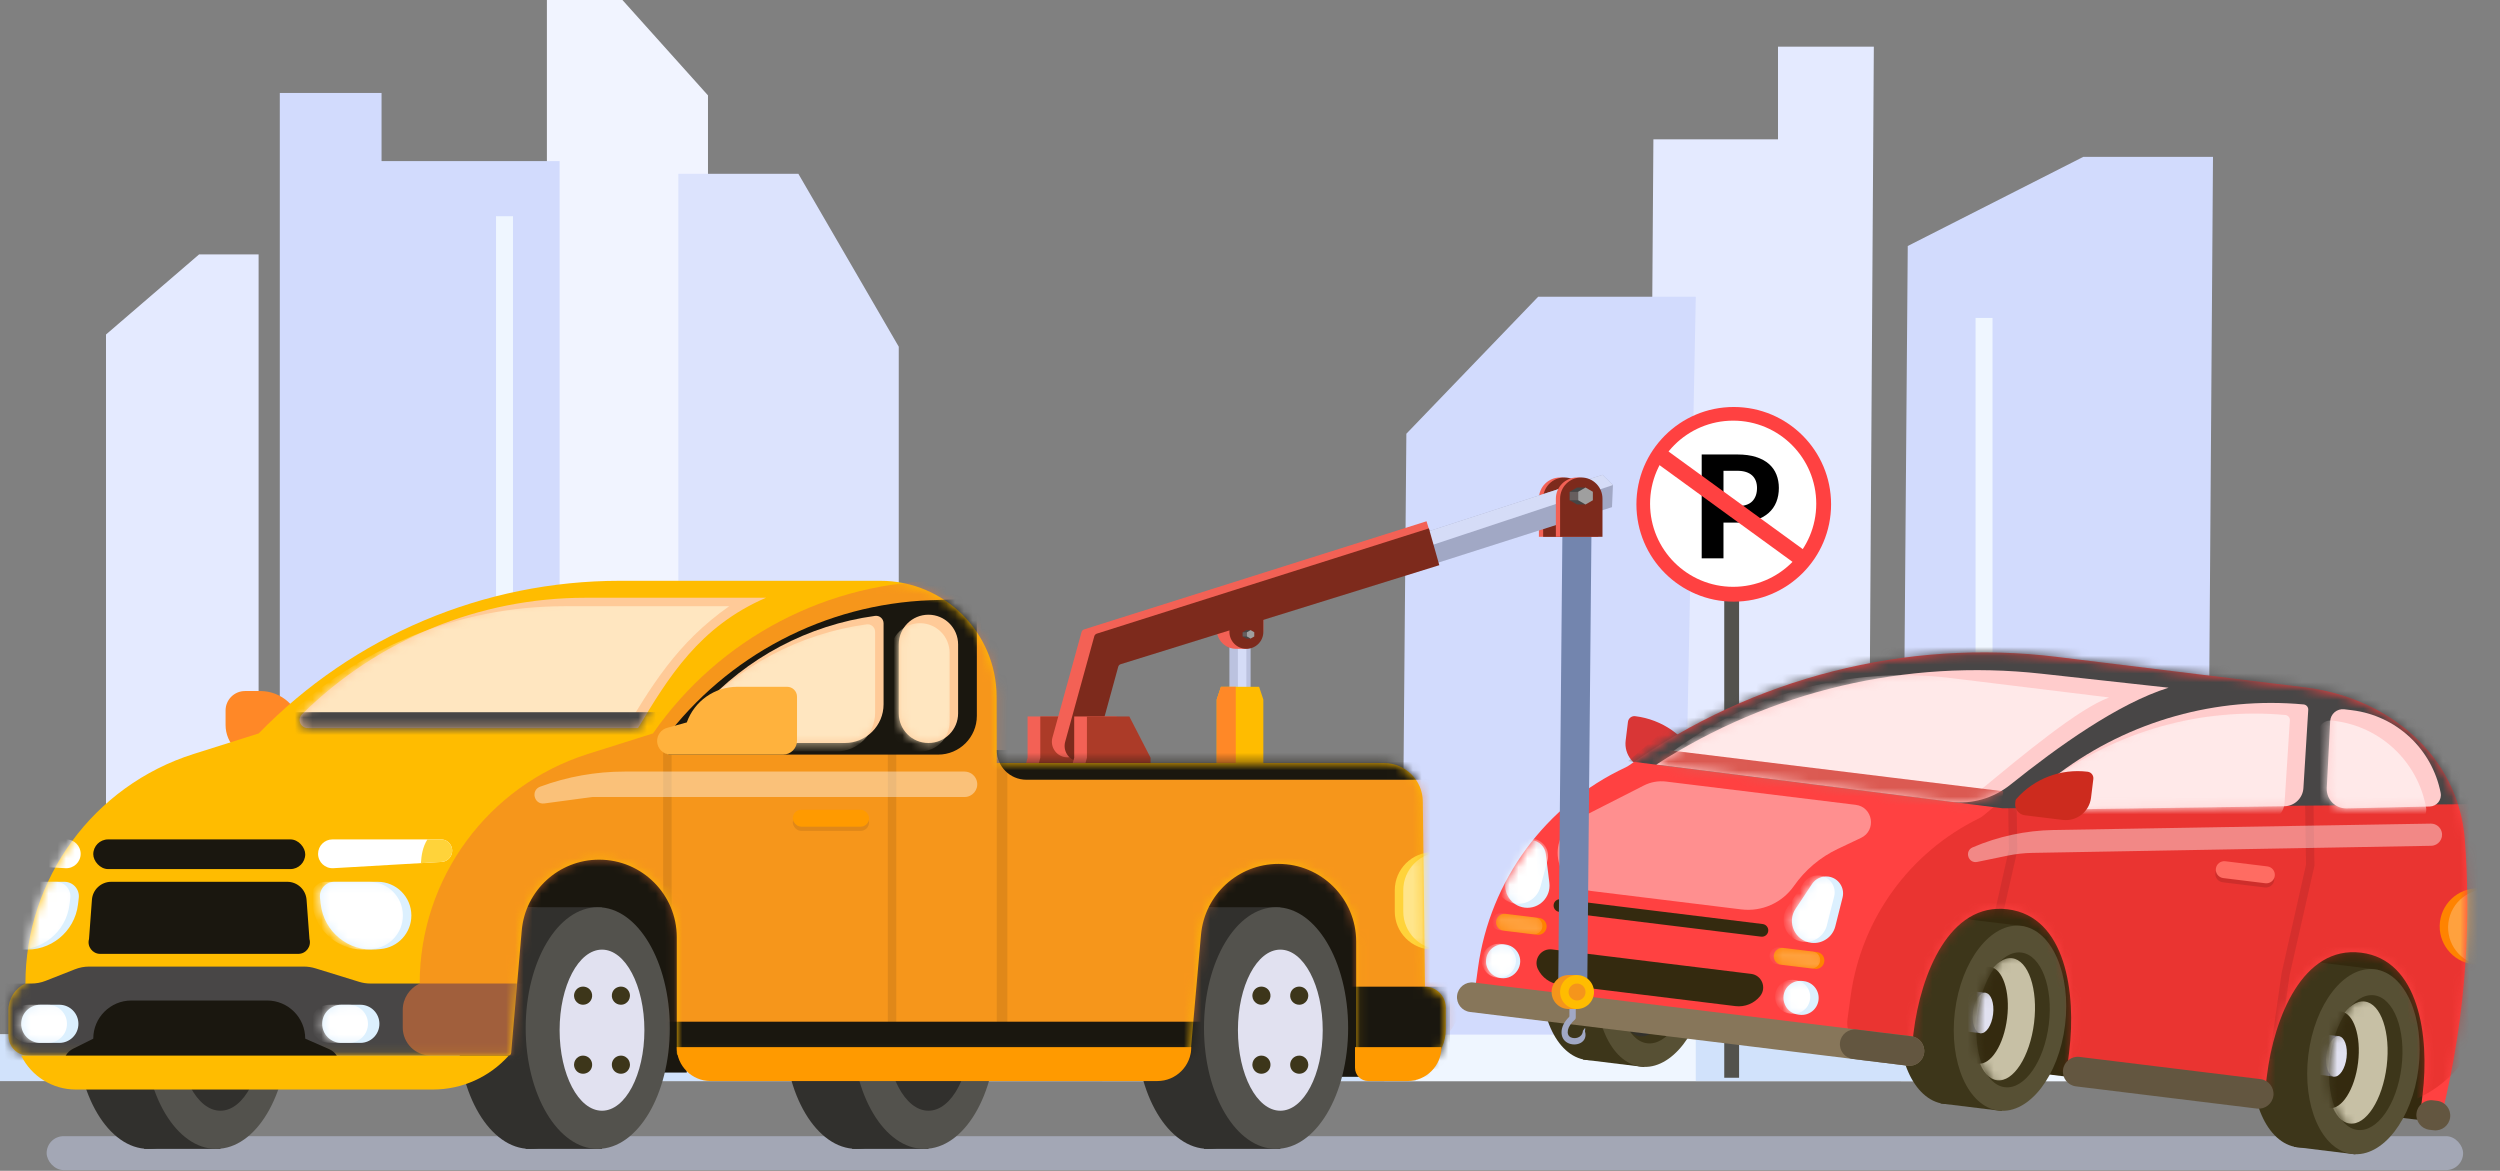 <svg width="284" height="133" viewBox="0 0 284 133" fill="none" xmlns="http://www.w3.org/2000/svg">
<rect x="0" y="0" width="284" height="133" fill="#808080" stroke="none"/>
<rect x="5.298" y="129.069" width="274.512" height="3.853" rx="1.926" fill="#D2DBFD" fill-opacity="0.423"/>
<path d="M62.127 0H70.708L80.427 10.835V121.363H62.127V0Z" fill="#F1F4FF"/>
<path d="M187.825 15.828H201.981V5.298H212.868L212.137 120.4H187.094L187.825 15.828Z" fill="#E4EAFF"/>
<path d="M22.621 28.896H29.378V117.511H12.041V38L22.621 28.896Z" fill="#E4EAFF"/>
<path d="M174.734 33.712H192.641L190.947 120.672H159.161L159.763 49.272L174.734 33.712Z" fill="#D2DBFD"/>
<path d="M77.056 19.745H90.695L102.099 39.386V121.363H77.056V19.745Z" fill="#DCE3FD"/>
<path d="M63.572 121.845H31.786V10.56L43.344 10.56V18.301H63.572V121.845Z" fill="#D2DBFD"/>
<path d="M56.348 24.562H58.275V120.882H56.348V24.562Z" fill="#EFF6FF"/>
<path d="M236.659 17.82H251.396L250.665 120.882H215.99L216.721 27.945L236.659 17.82Z" fill="#D2DBFD"/>
<path d="M224.425 36.12H226.352V112.213H224.425V36.12Z" fill="#EFF6FF"/>
<path d="M0 117.51L271.622 117.545V122.843L0 122.808V117.51Z" fill="#EFF6FF"/>
<path d="M0 117.51L26.006 117.51V122.808H0V117.51Z" fill="#D1E2FB"/>
<path d="M57.792 117.51H93.43V122.808H57.792V117.51Z" fill="#D1E2FB"/>
<path d="M125.216 117.51H160.855V122.808H125.216V117.51Z" fill="#D1E2FB"/>
<path d="M192.639 117.51H228.278V122.808H192.639V117.51Z" fill="#D1E2FB"/>
<path d="M260.064 117.51L271.623 117.51V122.808H260.064V117.51Z" fill="#D1E2FB"/>
<path fill-rule="evenodd" clip-rule="evenodd" d="M195.875 67.001H197.56V122.433H195.875V67.001Z" fill="#53524D"/>
<circle cx="196.954" cy="57.291" r="11.057" fill="#FF4141"/>
<circle cx="196.887" cy="57.224" r="9.439" fill="white"/>
<path fill-rule="evenodd" clip-rule="evenodd" d="M195.787 59.369V63.427H193.313V51.628H197.354C198.173 51.628 198.881 51.723 199.477 51.913C200.074 52.102 200.564 52.367 200.949 52.705C201.334 53.044 201.618 53.447 201.802 53.913C201.987 54.379 202.079 54.886 202.079 55.434C202.079 56.014 201.982 56.545 201.79 57.027C201.598 57.51 201.306 57.925 200.916 58.272C200.526 58.618 200.034 58.888 199.44 59.081C198.846 59.273 198.151 59.369 197.354 59.369H195.787ZM195.788 57.499H197.354C198.129 57.499 198.697 57.315 199.057 56.946C199.417 56.577 199.597 56.073 199.597 55.434C199.597 55.141 199.552 54.874 199.461 54.633C199.37 54.391 199.233 54.185 199.049 54.014C198.865 53.844 198.632 53.712 198.352 53.62C198.072 53.528 197.739 53.482 197.354 53.482H195.788V57.499Z" fill="black"/>
<path fill-rule="evenodd" clip-rule="evenodd" d="M187.647 52.205L188.738 50.705L205.524 62.912L204.433 64.412L187.647 52.205Z" fill="#FF4141"/>
<path fill-rule="evenodd" clip-rule="evenodd" d="M192.879 86.319C191.476 83.59 188.809 81.732 185.763 81.358C185.357 81.308 184.986 81.597 184.936 82.004L184.674 84.136C184.48 85.72 185.606 87.161 187.19 87.356L191.497 87.885C192.18 87.969 192.801 87.483 192.884 86.801L192.917 86.534C192.926 86.46 192.913 86.385 192.879 86.319Z" fill="#D93636"/>
<path fill-rule="evenodd" clip-rule="evenodd" d="M257.114 106.131L278.625 108.772L276.336 127.415L254.825 124.774L257.114 106.131Z" fill="#342A0F"/>
<path fill-rule="evenodd" clip-rule="evenodd" d="M217.44 101.26L238.95 103.901L236.661 122.543L215.151 119.902L217.44 101.26Z" fill="#342A0F"/>
<ellipse cx="181.485" cy="109.919" rx="6.304" ry="10.569" transform="rotate(7 181.485 109.919)" fill="#3D361A"/>
<path fill-rule="evenodd" clip-rule="evenodd" d="M182.405 99.384L189.36 100.238L186.784 121.218L179.829 120.364L182.405 99.384Z" fill="#3D361A"/>
<ellipse cx="187.703" cy="110.683" rx="6.304" ry="10.569" transform="rotate(7 187.703 110.683)" fill="#575034"/>
<ellipse cx="188.056" cy="110.869" rx="4.094" ry="7.706" transform="rotate(7 188.056 110.869)" fill="#3D361A"/>
<mask id="mask0_7_301" style="mask-type:alpha" maskUnits="userSpaceOnUse" x="183" y="103" width="10" height="16">
<ellipse cx="188.056" cy="110.869" rx="4.094" ry="7.706" transform="rotate(7 188.056 110.869)" fill="white"/>
</mask>
<g mask="url(#mask0_7_301)">
<ellipse cx="187.094" cy="110.799" rx="3.371" ry="6.983" transform="rotate(7 187.094 110.799)" fill="#31302D"/>
<ellipse cx="184.464" cy="110.476" rx="2.649" ry="5.538" transform="rotate(7 184.464 110.476)" fill="#342A0F"/>
<ellipse cx="186.166" cy="110.443" rx="1.445" ry="2.89" transform="rotate(7 186.166 110.443)" fill="#575034"/>
</g>
<ellipse cx="222.115" cy="114.908" rx="6.304" ry="10.569" transform="rotate(7 222.115 114.908)" fill="#3D361A"/>
<path fill-rule="evenodd" clip-rule="evenodd" d="M223.035 104.373L229.99 105.227L227.414 126.207L220.459 125.353L223.035 104.373Z" fill="#3D361A"/>
<ellipse cx="228.335" cy="115.671" rx="6.304" ry="10.569" transform="rotate(7 228.335 115.671)" fill="#575034"/>
<ellipse cx="228.685" cy="115.858" rx="4.094" ry="7.706" transform="rotate(7 228.685 115.858)" fill="#3D361A"/>
<mask id="mask1_7_301" style="mask-type:alpha" maskUnits="userSpaceOnUse" x="224" y="108" width="9" height="16">
<ellipse cx="228.685" cy="115.858" rx="4.094" ry="7.706" transform="rotate(7 228.685 115.858)" fill="white"/>
</mask>
<g mask="url(#mask1_7_301)">
<ellipse cx="227.724" cy="115.787" rx="3.371" ry="6.983" transform="rotate(7 227.724 115.787)" fill="#C7C0A5"/>
<ellipse cx="225.379" cy="115.335" rx="2.649" ry="5.538" transform="rotate(7 225.379 115.335)" fill="#342A0F"/>
<rect x="222.939" y="112.464" width="2.697" height="4.623" transform="rotate(7 222.939 112.464)" fill="#A1A2C4"/>
<ellipse cx="225.268" cy="115.08" rx="1.156" ry="2.312" transform="rotate(7 225.268 115.08)" fill="#E1E1F0"/>
</g>
<ellipse cx="262.268" cy="119.838" rx="6.304" ry="10.569" transform="rotate(7 262.268 119.838)" fill="#3D361A"/>
<path fill-rule="evenodd" clip-rule="evenodd" d="M263.187 109.303L270.143 110.157L267.567 131.137L260.611 130.283L263.187 109.303Z" fill="#3D361A"/>
<ellipse cx="268.486" cy="120.602" rx="6.304" ry="10.569" transform="rotate(7 268.486 120.602)" fill="#575034"/>
<ellipse cx="268.751" cy="120.712" rx="4.094" ry="7.706" transform="rotate(7 268.751 120.712)" fill="#3D361A"/>
<mask id="mask2_7_301" style="mask-type:alpha" maskUnits="userSpaceOnUse" x="264" y="113" width="9" height="16">
<ellipse cx="268.751" cy="120.712" rx="4.094" ry="7.706" transform="rotate(7 268.751 120.712)" fill="white"/>
</mask>
<g mask="url(#mask2_7_301)">
<ellipse cx="267.781" cy="120.705" rx="3.371" ry="6.983" transform="rotate(7 267.781 120.705)" fill="#C7C0A5"/>
<ellipse cx="265.247" cy="120.394" rx="2.649" ry="5.538" transform="rotate(7 265.247 120.394)" fill="#342A0F"/>
<rect x="263.092" y="117.394" width="2.697" height="4.623" transform="rotate(7 263.092 117.394)" fill="#A1A2C4"/>
<ellipse cx="265.421" cy="120.009" rx="1.156" ry="2.312" transform="rotate(7 265.421 120.009)" fill="#E1E1F0"/>
</g>
<path fill-rule="evenodd" clip-rule="evenodd" d="M277.292 127.047L275.262 126.798C275.067 126.774 274.928 126.596 274.952 126.401L275.201 124.378C276.013 117.762 274.828 109.034 268.211 108.222C261.595 107.41 258.334 115.591 257.521 122.208L257.273 124.23C257.249 124.426 257.071 124.564 256.876 124.541L235.086 121.865C234.912 121.844 234.788 121.685 234.809 121.511L235.062 119.45C235.875 112.834 234.689 104.106 228.073 103.294C221.457 102.481 218.195 110.663 217.383 117.279L217.13 119.34C217.109 119.514 216.95 119.638 216.776 119.617L167.407 113.555L167.902 109.94C169.263 99.999 175.575 91.427 184.664 87.177C184.811 87.108 184.954 87.025 185.086 86.931C199.129 76.991 216.546 72.522 233.623 74.619L261.854 78.086C271.313 79.247 279.263 85.849 280 95.351C280.64 103.61 280.405 114.643 277.292 127.047Z" fill="#FF4141"/>
<mask id="mask3_7_301" style="mask-type:alpha" maskUnits="userSpaceOnUse" x="167" y="74" width="114" height="54">
<path fill-rule="evenodd" clip-rule="evenodd" d="M277.292 127.047L275.262 126.798C275.067 126.774 274.928 126.596 274.952 126.401L275.201 124.378C276.013 117.762 274.828 109.034 268.211 108.222C261.595 107.41 258.334 115.591 257.521 122.208L257.273 124.23C257.249 124.426 257.071 124.564 256.876 124.541L235.086 121.865C234.912 121.844 234.788 121.685 234.809 121.511L235.062 119.45C235.875 112.834 234.689 104.106 228.073 103.294C221.457 102.481 218.195 110.663 217.383 117.279L217.13 119.34C217.109 119.514 216.95 119.638 216.776 119.617L167.407 113.555L167.902 109.94C169.263 99.999 175.575 91.427 184.664 87.177C184.811 87.108 184.954 87.025 185.086 86.931C199.13 76.99 216.547 72.523 233.625 74.62L261.921 78.094C271.339 79.25 279.254 85.825 279.994 95.284C280.642 103.551 280.413 114.61 277.292 127.047Z" fill="white"/>
</mask>
<g mask="url(#mask3_7_301)">
<path opacity="0.478" fill-rule="evenodd" clip-rule="evenodd" d="M282.273 114.36C281.385 121.596 274.799 126.741 267.563 125.853L212.398 119.079C210.788 118.882 209.652 117.406 209.872 115.8L210.235 113.15C211.431 104.406 216.907 96.833 224.836 92.956C225.02 92.866 225.193 92.752 225.349 92.619C237.711 82.08 254.023 77.124 270.146 79.104L273.116 79.469C276.826 79.924 279.878 82.609 280.802 86.231L283.614 97.249C283.954 98.577 284.042 99.957 283.875 101.318L282.273 114.36Z" fill="#D42720"/>
<path fill-rule="evenodd" clip-rule="evenodd" d="M261.859 91.187L262.815 91.305L262.92 98.353L260.09 110.818L258.757 120.404L257.801 120.287L259.196 110.52L261.964 98.236L261.859 91.187Z" fill="black" fill-opacity="0.09"/>
<path fill-rule="evenodd" clip-rule="evenodd" d="M228.105 89.469L229.061 89.587L229.166 96.635L226.336 109.1L225.003 118.686L224.047 118.569L225.442 108.802L228.21 96.518L228.105 89.469Z" fill="black" fill-opacity="0.09"/>
<path d="M277.181 104.714C277.473 102.338 279.636 100.648 282.012 100.94L282.968 101.057L281.911 109.661L280.955 109.544C278.579 109.252 276.89 107.09 277.181 104.714Z" fill="#FF8300"/>
<path d="M278.136 104.831C278.428 102.455 280.591 100.765 282.967 101.057L283.923 101.175L282.866 109.779L281.91 109.661C279.534 109.37 277.845 107.207 278.136 104.831Z" fill="white" fill-opacity="0.245"/>
<path fill-rule="evenodd" clip-rule="evenodd" d="M172.113 96.684C172.374 95.861 173.185 95.341 174.041 95.446C174.859 95.546 175.502 96.19 175.603 97.007L176.01 100.298C176.21 101.924 174.829 103.306 173.203 103.107C171.638 102.914 170.632 101.347 171.109 99.844L172.113 96.684Z" fill="#DCF0FE"/>
<mask id="mask4_7_301" style="mask-type:alpha" maskUnits="userSpaceOnUse" x="170" y="95" width="7" height="9">
<path fill-rule="evenodd" clip-rule="evenodd" d="M172.113 96.684C172.374 95.861 173.185 95.341 174.041 95.446C174.859 95.546 175.502 96.19 175.603 97.007L176.01 100.298C176.21 101.924 174.829 103.306 173.203 103.107C171.638 102.914 170.632 101.347 171.109 99.844L172.113 96.684Z" fill="white"/>
</mask>
<g mask="url(#mask4_7_301)">
<path fill-rule="evenodd" clip-rule="evenodd" d="M172.363 96.008C172.85 95.394 173.656 95.13 174.412 95.334C175.456 95.616 176.075 96.689 175.796 97.734L174.995 100.739C174.552 102.4 172.653 103.187 171.165 102.326C169.786 101.528 169.438 99.691 170.429 98.444L172.363 96.008Z" fill="white"/>
</g>
<path fill-rule="evenodd" clip-rule="evenodd" d="M205.844 100.424C206.247 99.816 206.959 99.488 207.683 99.577C208.833 99.718 209.598 100.835 209.316 101.958L208.492 105.23C208.184 106.455 207.013 107.258 205.759 107.104C203.912 106.878 202.95 104.786 203.978 103.235L205.844 100.424Z" fill="#DCF0FE"/>
<mask id="mask5_7_301" style="mask-type:alpha" maskUnits="userSpaceOnUse" x="203" y="99" width="7" height="9">
<path fill-rule="evenodd" clip-rule="evenodd" d="M205.844 100.424C206.247 99.816 206.959 99.488 207.683 99.577C208.833 99.718 209.598 100.835 209.316 101.958L208.492 105.23C208.184 106.455 207.013 107.258 205.759 107.104C203.912 106.878 202.95 104.786 203.978 103.235L205.844 100.424Z" fill="white"/>
</mask>
<g mask="url(#mask5_7_301)">
<path fill-rule="evenodd" clip-rule="evenodd" d="M204.888 100.306C205.291 99.698 206.003 99.371 206.727 99.46C207.876 99.601 208.642 100.718 208.359 101.841L207.536 105.113C207.228 106.337 206.056 107.141 204.803 106.987C202.956 106.76 201.993 104.669 203.022 103.118L204.888 100.306Z" fill="white"/>
</g>
<path fill-rule="evenodd" clip-rule="evenodd" d="M169.955 104.649C170.02 104.121 170.501 103.746 171.029 103.81L174.853 104.28C175.381 104.345 175.756 104.825 175.691 105.353C175.627 105.881 175.146 106.257 174.618 106.192L170.794 105.722C170.266 105.658 169.891 105.177 169.955 104.649Z" fill="#FF8300"/>
<mask id="mask6_7_301" style="mask-type:alpha" maskUnits="userSpaceOnUse" x="169" y="103" width="7" height="4">
<path fill-rule="evenodd" clip-rule="evenodd" d="M169.955 104.649C170.02 104.121 170.501 103.746 171.029 103.81L174.853 104.28C175.381 104.345 175.756 104.825 175.691 105.353C175.627 105.881 175.146 106.257 174.618 106.192L170.794 105.722C170.266 105.658 169.891 105.177 169.955 104.649Z" fill="white"/>
</mask>
<g mask="url(#mask6_7_301)">
<path fill-rule="evenodd" clip-rule="evenodd" d="M169.476 104.59C169.541 104.062 170.022 103.687 170.55 103.752L174.374 104.221C174.902 104.286 175.277 104.767 175.212 105.295C175.148 105.823 174.667 106.198 174.139 106.133L170.315 105.664C169.787 105.599 169.412 105.118 169.476 104.59Z" fill="white" fill-opacity="0.245"/>
</g>
<path fill-rule="evenodd" clip-rule="evenodd" d="M168.824 108.967C168.953 107.911 169.915 107.16 170.971 107.29L171.006 107.294C171.588 107.366 172.105 107.698 172.412 108.198C173.257 109.573 172.114 111.312 170.512 111.115C169.456 110.986 168.694 110.023 168.824 108.967Z" fill="#DCF0FE"/>
<mask id="mask7_7_301" style="mask-type:alpha" maskUnits="userSpaceOnUse" x="168" y="107" width="5" height="5">
<path fill-rule="evenodd" clip-rule="evenodd" d="M168.824 108.967C168.953 107.911 169.915 107.16 170.971 107.29L171.006 107.294C171.588 107.366 172.105 107.698 172.412 108.198C173.257 109.573 172.114 111.312 170.512 111.115C169.456 110.986 168.694 110.023 168.824 108.967Z" fill="white"/>
</mask>
<g mask="url(#mask7_7_301)">
<path fill-rule="evenodd" clip-rule="evenodd" d="M168.345 108.908C168.474 107.852 169.436 107.101 170.492 107.231L170.527 107.235C171.109 107.307 171.626 107.64 171.933 108.139C172.778 109.514 171.635 111.253 170.033 111.057C168.977 110.927 168.215 109.964 168.345 108.908Z" fill="white"/>
</g>
<path fill-rule="evenodd" clip-rule="evenodd" d="M174.702 110.081C174.17 108.967 175.079 107.704 176.305 107.855L198.93 110.633C200.137 110.781 200.715 112.194 199.958 113.146C199.284 113.992 198.219 114.427 197.145 114.295L177.145 111.84C176.084 111.709 175.163 111.046 174.702 110.081Z" fill="#342A0F"/>
<path fill-rule="evenodd" clip-rule="evenodd" d="M176.493 102.783C176.542 102.387 176.902 102.105 177.298 102.154L200.243 104.971C200.639 105.02 200.92 105.38 200.872 105.776C200.823 106.172 200.463 106.454 200.067 106.405L177.122 103.588C176.726 103.539 176.445 103.179 176.493 102.783Z" fill="#342A0F"/>
<path fill-rule="evenodd" clip-rule="evenodd" d="M203.318 111.852C203.724 111.524 204.245 111.375 204.762 111.439L204.909 111.457C205.965 111.587 206.716 112.548 206.586 113.604C206.456 114.66 205.495 115.411 204.439 115.281L204.293 115.263C202.603 115.056 201.993 112.92 203.318 111.852Z" fill="#DCF0FE"/>
<mask id="mask8_7_301" style="mask-type:alpha" maskUnits="userSpaceOnUse" x="202" y="111" width="5" height="5">
<path fill-rule="evenodd" clip-rule="evenodd" d="M203.318 111.852C203.724 111.524 204.245 111.375 204.762 111.439L204.909 111.457C205.965 111.587 206.716 112.548 206.586 113.604C206.456 114.66 205.495 115.411 204.439 115.281L204.293 115.263C202.603 115.056 201.993 112.92 203.318 111.852Z" fill="white"/>
</mask>
<g mask="url(#mask8_7_301)">
<path fill-rule="evenodd" clip-rule="evenodd" d="M202.361 111.734C202.767 111.407 203.288 111.258 203.806 111.322L203.952 111.34C205.008 111.469 205.759 112.43 205.629 113.486C205.5 114.542 204.539 115.293 203.483 115.164L203.336 115.146C201.647 114.938 201.037 112.803 202.361 111.734Z" fill="white"/>
</g>
<path fill-rule="evenodd" clip-rule="evenodd" d="M201.505 108.523C201.57 107.995 202.051 107.619 202.579 107.684L206.403 108.154C206.931 108.219 207.306 108.699 207.242 109.227C207.177 109.755 206.696 110.131 206.168 110.066L202.344 109.596C201.816 109.531 201.441 109.051 201.505 108.523Z" fill="#FF8300"/>
<mask id="mask9_7_301" style="mask-type:alpha" maskUnits="userSpaceOnUse" x="201" y="107" width="7" height="4">
<path fill-rule="evenodd" clip-rule="evenodd" d="M201.505 108.523C201.57 107.995 202.051 107.619 202.579 107.684L206.403 108.154C206.931 108.219 207.306 108.699 207.242 109.227C207.177 109.755 206.696 110.131 206.168 110.066L202.344 109.596C201.816 109.531 201.441 109.051 201.505 108.523Z" fill="white"/>
</mask>
<g mask="url(#mask9_7_301)">
<path fill-rule="evenodd" clip-rule="evenodd" d="M201.026 108.464C201.091 107.936 201.572 107.561 202.1 107.626L205.924 108.095C206.452 108.16 206.827 108.641 206.763 109.169C206.698 109.697 206.217 110.072 205.689 110.007L201.865 109.538C201.337 109.473 200.962 108.992 201.026 108.464Z" fill="white" fill-opacity="0.245"/>
</g>
<path opacity="0.411" fill-rule="evenodd" clip-rule="evenodd" d="M224.095 96.258C227.005 95.011 230.13 94.342 233.296 94.288L276.137 93.563C276.717 93.553 277.229 93.941 277.377 94.501C277.586 95.291 276.998 96.068 276.181 96.083L230.841 96.889C229.926 96.906 229.015 97.007 228.119 97.191L224.614 97.913C223.585 98.125 223.129 96.672 224.095 96.258Z" fill="white"/>
<path fill-rule="evenodd" clip-rule="evenodd" d="M184.96 86.467L227.511 91.822L281.123 91.348L281.463 77.744L205.938 68.471L184.96 86.467Z" fill="#484646"/>
</g>
<path fill-rule="evenodd" clip-rule="evenodd" d="M188.154 86.859C201.108 78.491 216.55 74.843 231.88 76.53L246.353 78.124C240.633 79.904 233.783 84.812 228.388 89.136C226.479 90.665 224.044 91.392 221.618 91.085L188.154 86.859Z" fill="#FFCCCC"/>
<mask id="mask10_7_301" style="mask-type:alpha" maskUnits="userSpaceOnUse" x="188" y="76" width="59" height="16">
<path fill-rule="evenodd" clip-rule="evenodd" d="M188.154 86.859C201.108 78.491 216.55 74.843 231.88 76.53L246.353 78.124C240.633 79.904 233.783 84.812 228.388 89.136C226.479 90.665 224.044 91.392 221.618 91.085L188.154 86.859Z" fill="white"/>
</mask>
<g mask="url(#mask10_7_301)">
<path fill-rule="evenodd" clip-rule="evenodd" d="M188.75 86.351C198.006 78.944 209.858 75.583 221.624 77.028L239.593 79.234C236.085 80.538 230.059 85.557 224.589 90.066C222.747 91.585 220.361 92.269 217.991 91.978L189.349 88.462C188.303 88.333 187.928 87.01 188.75 86.351Z" fill="#FFE9E9"/>
<path fill-rule="evenodd" clip-rule="evenodd" d="M187.895 85.017L227.57 89.889L227.159 93.235L187.484 88.363L187.895 85.017Z" fill="#DB5A52"/>
</g>
<path fill-rule="evenodd" clip-rule="evenodd" d="M233.961 87.811C241.927 81.884 251.802 79.111 261.689 80.023C262.003 80.052 262.237 80.326 262.217 80.64L261.668 89.527C261.597 90.675 260.654 91.574 259.504 91.591L230.632 92.008C229.892 92.019 229.572 91.076 230.166 90.635L233.961 87.811Z" fill="#FFCCCC"/>
<mask id="mask11_7_301" style="mask-type:alpha" maskUnits="userSpaceOnUse" x="229" y="79" width="34" height="14">
<path fill-rule="evenodd" clip-rule="evenodd" d="M233.961 87.811C241.927 81.884 251.802 79.111 261.689 80.023C262.003 80.052 262.237 80.326 262.217 80.64L261.668 89.527C261.597 90.675 260.654 91.574 259.504 91.591L230.632 92.008C229.892 92.019 229.572 91.076 230.166 90.635L233.961 87.811Z" fill="white"/>
</mask>
<g mask="url(#mask11_7_301)">
<path fill-rule="evenodd" clip-rule="evenodd" d="M232.731 88.799C240.453 83.046 250.027 80.349 259.616 81.225C259.921 81.252 260.149 81.518 260.129 81.824L259.526 91.21C259.452 92.355 258.51 93.251 257.362 93.268L228.555 93.685C227.793 93.696 227.463 92.724 228.074 92.269L232.731 88.799Z" fill="#FFE9E9"/>
</g>
<path fill-rule="evenodd" clip-rule="evenodd" d="M229.052 90.761C231.073 88.452 234.11 87.294 237.156 87.668C237.563 87.718 237.852 88.088 237.803 88.495L237.541 90.627C237.346 92.211 235.905 93.337 234.321 93.143L230.014 92.614C229.331 92.53 228.846 91.909 228.93 91.227L228.963 90.96C228.972 90.886 229.003 90.817 229.052 90.761Z" fill="#CD2B1E"/>
<path fill-rule="evenodd" clip-rule="evenodd" d="M251.664 99.154C251.729 98.626 252.21 98.251 252.738 98.316L257.518 98.903C258.046 98.968 258.421 99.448 258.356 99.976C258.292 100.504 257.811 100.88 257.283 100.815L252.503 100.228C251.975 100.163 251.6 99.683 251.664 99.154Z" fill="black" fill-opacity="0.12"/>
<path fill-rule="evenodd" clip-rule="evenodd" d="M251.723 98.676C251.788 98.148 252.268 97.773 252.796 97.838L257.576 98.424C258.104 98.489 258.48 98.97 258.415 99.498C258.35 100.026 257.869 100.401 257.341 100.337L252.561 99.75C252.033 99.685 251.658 99.204 251.723 98.676Z" fill="#FF6C62"/>
<path fill-rule="evenodd" clip-rule="evenodd" d="M264.709 81.926C264.752 81.094 265.491 80.473 266.318 80.574L267.192 80.682C272.228 81.3 276.292 85.092 277.259 90.073C277.412 90.864 276.817 91.603 276.011 91.621L266.568 91.834C265.289 91.863 264.256 90.799 264.321 89.522L264.709 81.926Z" fill="#FFCCCC"/>
<mask id="mask12_7_301" style="mask-type:alpha" maskUnits="userSpaceOnUse" x="264" y="80" width="14" height="12">
<path fill-rule="evenodd" clip-rule="evenodd" d="M264.709 81.926C264.752 81.094 265.491 80.473 266.318 80.574L267.192 80.682C272.228 81.3 276.292 85.092 277.259 90.073C277.412 90.864 276.817 91.603 276.011 91.621L266.568 91.834C265.289 91.863 264.256 90.799 264.321 89.522L264.709 81.926Z" fill="white"/>
</mask>
<g mask="url(#mask12_7_301)">
<path fill-rule="evenodd" clip-rule="evenodd" d="M263.388 82.936C263.54 82.237 264.2 81.77 264.909 81.857L265.177 81.89C270.44 82.536 274.667 86.536 275.604 91.755C275.751 92.574 275.125 93.329 274.293 93.336L263.853 93.424C262.441 93.436 261.384 92.135 261.684 90.756L263.388 82.936Z" fill="#FFE9E9"/>
</g>
<path opacity="0.411" fill-rule="evenodd" clip-rule="evenodd" d="M189.272 88.787C188.402 88.68 187.52 88.835 186.739 89.233L179.329 93.007C177.764 93.804 176.831 95.462 176.961 97.214C177.115 99.287 178.712 100.963 180.776 101.217L197.81 103.308C200.144 103.595 202.447 102.569 203.795 100.641C205.059 98.832 206.773 97.383 208.767 96.438L211.411 95.184C213.202 94.335 212.771 91.672 210.804 91.43L189.272 88.787Z" fill="white"/>
<path fill-rule="evenodd" clip-rule="evenodd" d="M165.526 113.081C165.639 112.157 166.48 111.5 167.404 111.614L217.117 117.718C218.041 117.831 218.698 118.672 218.585 119.596C218.471 120.52 217.63 121.177 216.706 121.064L166.993 114.96C166.069 114.846 165.412 114.005 165.526 113.081Z" fill="#87765A"/>
<path fill-rule="evenodd" clip-rule="evenodd" d="M209.024 118.422C209.138 117.498 209.979 116.841 210.903 116.955L217.117 117.718C218.041 117.831 218.698 118.672 218.585 119.596C218.471 120.52 217.63 121.177 216.706 121.064L210.492 120.301C209.568 120.187 208.911 119.346 209.024 118.422Z" fill="#635640"/>
<path fill-rule="evenodd" clip-rule="evenodd" d="M234.359 121.533C234.472 120.609 235.313 119.952 236.237 120.065L256.792 122.589C257.716 122.702 258.373 123.543 258.26 124.467C258.146 125.391 257.305 126.048 256.381 125.935L235.827 123.411C234.903 123.298 234.246 122.457 234.359 121.533Z" fill="#635640"/>
<path fill-rule="evenodd" clip-rule="evenodd" d="M274.512 126.463C274.626 125.539 275.467 124.882 276.391 124.995L276.869 125.054C277.793 125.168 278.45 126.009 278.336 126.933C278.223 127.857 277.382 128.514 276.458 128.4L275.98 128.342C275.056 128.228 274.399 127.387 274.512 126.463Z" fill="#635640"/>
<path fill-rule="evenodd" clip-rule="evenodd" d="M116.733 81.39V86.078L115.052 92.28H123.962L123.962 86.078L121.549 81.39H116.733Z" fill="#F36155"/>
<path fill-rule="evenodd" clip-rule="evenodd" d="M118.178 81.39V86.078L116.497 92.28H125.407L125.407 86.078L122.994 81.39H118.178Z" fill="#AC3B28"/>
<path fill-rule="evenodd" clip-rule="evenodd" d="M162.052 59.216L123.156 71.499C123.014 71.544 122.904 71.657 122.865 71.801L119.558 83.786C119.281 84.791 119.923 85.817 120.947 86.007C121.856 86.176 122.742 85.62 122.986 84.73L125.585 75.262C125.623 75.123 125.73 75.014 125.867 74.973L163.468 63.791L162.052 59.216Z" fill="#F36155"/>
<path fill-rule="evenodd" clip-rule="evenodd" d="M179.635 56.65C179.635 55.32 178.556 54.242 177.227 54.242C175.897 54.242 174.819 55.32 174.819 56.65V60.984H179.635V56.65Z" fill="#F36155"/>
<path fill-rule="evenodd" clip-rule="evenodd" d="M180.117 56.65C180.117 55.32 179.039 54.242 177.709 54.242C176.379 54.242 175.301 55.32 175.301 56.65V60.984H180.117V56.65Z" fill="#7D2A1C"/>
<path d="M179.154 58.893L178.672 111.16" stroke="#7385AE" stroke-width="3.3" stroke-linecap="square" stroke-linejoin="round"/>
<path fill-rule="evenodd" clip-rule="evenodd" d="M183.124 57.613L183.23 55.102L182.043 53.939L139.994 67.591L141.107 71.027L183.124 57.613Z" fill="#A1A8C5"/>
<path fill-rule="evenodd" clip-rule="evenodd" d="M183.23 55.102L182.043 53.939L139.994 67.591L139.989 69.446L183.23 55.102Z" fill="#D5DCF7"/>
<path fill-rule="evenodd" clip-rule="evenodd" d="M181.562 56.65C181.562 55.32 180.484 54.242 179.154 54.242C177.824 54.242 176.746 55.32 176.746 56.65V60.984H181.562V56.65Z" fill="#F36155"/>
<circle cx="178.189" cy="112.694" r="1.926" fill="#F5951B"/>
<path fill-rule="evenodd" clip-rule="evenodd" d="M179.007 113.479V115.586C179.007 115.666 178.985 115.761 178.931 115.807C177.982 116.616 177.877 117.545 178.415 117.827C178.885 118.074 179.704 117.898 179.807 117.188L179.818 117.101L180.025 116.808H180.089L180.055 117.168C180.423 118.426 179.026 118.964 178.079 118.467C177.139 117.974 177.139 116.616 178.209 115.57L178.284 115.465L178.284 113.479H179.007Z" fill="#A1A8C5"/>
<path fill-rule="evenodd" clip-rule="evenodd" d="M178.19 110.768H179.153V114.621H178.19V110.768Z" fill="#F5951B"/>
<circle cx="179.152" cy="112.694" r="1.926" fill="#FFBC00"/>
<circle cx="179.153" cy="112.694" r="0.963" fill="#F5951B"/>
<path fill-rule="evenodd" clip-rule="evenodd" d="M182.042 56.65C182.042 55.32 180.964 54.242 179.634 54.242C178.304 54.242 177.226 55.32 177.226 56.65V60.984H182.042V56.65Z" fill="#7D2A1C"/>
<path fill-rule="evenodd" clip-rule="evenodd" d="M179.152 55.384H180.114V57.31H179.152H179.152V57.31L178.318 56.828V55.865L179.152 55.384V55.384H179.152Z" fill="#454545"/>
<path fill-rule="evenodd" clip-rule="evenodd" d="M179.284 55.878H178.319V56.828H179.284V55.878Z" fill="#665E5E"/>
<path fill-rule="evenodd" clip-rule="evenodd" d="M180.115 55.383L179.281 55.865V56.828L180.115 57.31L180.95 56.828V55.865L180.115 55.383Z" fill="#9F9F9F"/>
<path fill-rule="evenodd" clip-rule="evenodd" d="M142.069 69.35H139.661V89.095H142.069V69.35Z" fill="#BBC2DF"/>
<path fill-rule="evenodd" clip-rule="evenodd" d="M141.587 69.832H140.624V89.577H141.587V69.832Z" fill="#D5DCF7"/>
<path fill-rule="evenodd" clip-rule="evenodd" d="M143.033 78.018H138.698L138.217 79.463V90.835H143.514V79.463L143.033 78.018Z" fill="#FFBC00"/>
<path fill-rule="evenodd" clip-rule="evenodd" d="M140.383 78.018H138.697L138.216 79.463V90.835H140.383L140.383 78.018Z" fill="#FF8827"/>
<path fill-rule="evenodd" clip-rule="evenodd" d="M143.515 69.855H138.218V71.507C138.218 72.722 139.203 73.707 140.418 73.707H141.315C142.53 73.707 143.515 72.722 143.515 71.507V69.855Z" fill="#F36155"/>
<path fill-rule="evenodd" clip-rule="evenodd" d="M143.515 69.855L139.662 69.855V71.781C139.662 72.845 140.525 73.707 141.589 73.707C142.653 73.707 143.515 72.845 143.515 71.781V69.855Z" fill="#7D2A1C"/>
<path fill-rule="evenodd" clip-rule="evenodd" d="M162.324 60.022L124.602 71.98C124.46 72.025 124.35 72.139 124.311 72.282L121.004 84.268C120.727 85.272 121.369 86.299 122.394 86.489C123.302 86.657 124.188 86.102 124.432 85.211L127.032 75.74C127.069 75.603 127.174 75.495 127.309 75.453L163.505 64.205L162.324 60.022Z" fill="#7D2A1C"/>
<path fill-rule="evenodd" clip-rule="evenodd" d="M122.029 81.39V86.078L120.348 92.28H129.258L129.258 86.078L126.845 81.39H122.029Z" fill="#F36155"/>
<path fill-rule="evenodd" clip-rule="evenodd" d="M123.475 81.39V86.078L121.794 92.28H130.704L130.704 86.078L128.291 81.39H123.475Z" fill="#AC3B28"/>
<path fill-rule="evenodd" clip-rule="evenodd" d="M141.589 71.58H142.069V72.543H141.589H141.588V72.542L141.172 72.302V71.82L141.588 71.58V71.58H141.589Z" fill="#454545"/>
<path fill-rule="evenodd" clip-rule="evenodd" d="M141.653 71.827H141.17V72.302H141.653V71.827Z" fill="#665E5E"/>
<path fill-rule="evenodd" clip-rule="evenodd" d="M142.069 71.579L141.652 71.82V72.302L142.069 72.543L142.486 72.302V71.82L142.069 71.579Z" fill="#9F9F9F"/>
<path fill-rule="evenodd" clip-rule="evenodd" d="M57.791 94.393H78.018V121.844H57.791V94.393Z" fill="#1A170F"/>
<ellipse cx="60.199" cy="116.787" rx="8.187" ry="13.726" fill="#31302D"/>
<path fill-rule="evenodd" clip-rule="evenodd" d="M59.718 103.062H68.387V130.513H59.718V103.062Z" fill="#31302D"/>
<ellipse cx="67.905" cy="116.787" rx="8.187" ry="13.726" fill="#53524D"/>
<ellipse cx="68.387" cy="117.028" rx="4.816" ry="9.15" fill="#E1E1F0"/>
<mask id="mask13_7_301" style="mask-type:alpha" maskUnits="userSpaceOnUse" x="63" y="107" width="11" height="20">
<ellipse cx="68.387" cy="117.028" rx="4.816" ry="9.15" fill="white"/>
</mask>
<g mask="url(#mask13_7_301)">
<path fill-rule="evenodd" clip-rule="evenodd" d="M65.329 112.629C65.796 111.745 67.122 111.977 67.26 112.967C67.346 113.586 66.865 114.139 66.24 114.139C65.465 114.139 64.968 113.315 65.329 112.629Z" fill="#3D361A"/>
<path fill-rule="evenodd" clip-rule="evenodd" d="M71.443 112.629C70.977 111.745 69.651 111.977 69.513 112.967C69.427 113.586 69.907 114.139 70.533 114.139C71.308 114.139 71.805 113.315 71.443 112.629Z" fill="#3D361A"/>
<path fill-rule="evenodd" clip-rule="evenodd" d="M71.443 121.428C70.977 122.312 69.651 122.08 69.513 121.09C69.427 120.471 69.907 119.918 70.533 119.918C71.308 119.918 71.805 120.742 71.443 121.428Z" fill="#3D361A"/>
<path fill-rule="evenodd" clip-rule="evenodd" d="M65.329 121.428C65.796 122.312 67.122 122.08 67.26 121.09C67.346 120.471 66.865 119.918 66.24 119.918C65.465 119.918 64.968 120.742 65.329 121.428Z" fill="#3D361A"/>
</g>
<ellipse cx="16.853" cy="116.787" rx="8.187" ry="13.726" fill="#31302D"/>
<path fill-rule="evenodd" clip-rule="evenodd" d="M16.372 103.062H25.04V130.513H16.372V103.062Z" fill="#31302D"/>
<ellipse cx="24.559" cy="116.787" rx="8.187" ry="13.726" fill="#53524D"/>
<ellipse cx="25.04" cy="117.028" rx="4.816" ry="9.15" fill="#31302D"/>
<mask id="mask14_7_301" style="mask-type:alpha" maskUnits="userSpaceOnUse" x="20" y="107" width="10" height="20">
<ellipse cx="25.04" cy="117.028" rx="4.816" ry="9.15" fill="white"/>
</mask>
<g mask="url(#mask14_7_301)">
<path fill-rule="evenodd" clip-rule="evenodd" d="M21.983 112.629C22.449 111.745 23.775 111.977 23.913 112.967C23.999 113.586 23.518 114.139 22.893 114.139C22.118 114.139 21.621 113.315 21.983 112.629Z" fill="#3D361A"/>
<path fill-rule="evenodd" clip-rule="evenodd" d="M28.097 112.629C27.63 111.745 26.304 111.977 26.166 112.967C26.08 113.586 26.561 114.139 27.186 114.139C27.961 114.139 28.458 113.315 28.097 112.629Z" fill="#3D361A"/>
<path fill-rule="evenodd" clip-rule="evenodd" d="M28.097 121.428C27.63 122.312 26.304 122.08 26.166 121.09C26.08 120.471 26.561 119.918 27.186 119.918C27.961 119.918 28.458 120.742 28.097 121.428Z" fill="#3D361A"/>
<path fill-rule="evenodd" clip-rule="evenodd" d="M21.983 121.428C22.449 122.312 23.775 122.08 23.913 121.09C23.999 120.471 23.518 119.918 22.893 119.918C22.118 119.918 21.621 120.742 21.983 121.428Z" fill="#3D361A"/>
</g>
<path fill-rule="evenodd" clip-rule="evenodd" d="M134.847 94.393H155.074V122.326H134.847V94.393Z" fill="#1A170F"/>
<ellipse cx="137.255" cy="116.787" rx="8.187" ry="13.726" fill="#31302D"/>
<path fill-rule="evenodd" clip-rule="evenodd" d="M136.774 103.062H145.442V130.513H136.774V103.062Z" fill="#31302D"/>
<ellipse cx="144.961" cy="116.787" rx="8.187" ry="13.726" fill="#53524D"/>
<ellipse cx="145.445" cy="117.028" rx="4.816" ry="9.15" fill="#E1E1F0"/>
<mask id="mask15_7_301" style="mask-type:alpha" maskUnits="userSpaceOnUse" x="140" y="107" width="11" height="20">
<ellipse cx="145.445" cy="117.028" rx="4.816" ry="9.15" fill="white"/>
</mask>
<g mask="url(#mask15_7_301)">
<path fill-rule="evenodd" clip-rule="evenodd" d="M142.388 112.629C142.854 111.745 144.18 111.977 144.318 112.967C144.405 113.586 143.924 114.139 143.299 114.139C142.524 114.139 142.027 113.315 142.388 112.629Z" fill="#3D361A"/>
<path fill-rule="evenodd" clip-rule="evenodd" d="M148.502 112.629C148.036 111.745 146.71 111.977 146.572 112.967C146.485 113.586 146.966 114.139 147.591 114.139C148.366 114.139 148.863 113.315 148.502 112.629Z" fill="#3D361A"/>
<path fill-rule="evenodd" clip-rule="evenodd" d="M148.502 121.428C148.036 122.312 146.71 122.08 146.572 121.09C146.485 120.471 146.966 119.918 147.591 119.918C148.366 119.918 148.863 120.742 148.502 121.428Z" fill="#3D361A"/>
<path fill-rule="evenodd" clip-rule="evenodd" d="M142.388 121.428C142.854 122.312 144.18 122.08 144.318 121.09C144.405 120.471 143.924 119.918 143.299 119.918C142.524 119.918 142.027 120.742 142.388 121.428Z" fill="#3D361A"/>
</g>
<ellipse cx="97.283" cy="116.787" rx="8.187" ry="13.726" fill="#31302D"/>
<path fill-rule="evenodd" clip-rule="evenodd" d="M96.802 103.062H105.471V130.513H96.802V103.062Z" fill="#31302D"/>
<ellipse cx="104.989" cy="116.787" rx="8.187" ry="13.726" fill="#53524D"/>
<ellipse cx="105.469" cy="117.028" rx="4.816" ry="9.15" fill="#31302D"/>
<mask id="mask16_7_301" style="mask-type:alpha" maskUnits="userSpaceOnUse" x="100" y="107" width="11" height="20">
<ellipse cx="105.469" cy="117.028" rx="4.816" ry="9.15" fill="white"/>
</mask>
<g mask="url(#mask16_7_301)">
<path fill-rule="evenodd" clip-rule="evenodd" d="M102.412 112.629C102.878 111.745 104.204 111.977 104.342 112.967C104.429 113.586 103.948 114.139 103.323 114.139C102.548 114.139 102.05 113.315 102.412 112.629Z" fill="#3D361A"/>
<path fill-rule="evenodd" clip-rule="evenodd" d="M108.526 112.629C108.06 111.745 106.734 111.977 106.595 112.967C106.509 113.586 106.99 114.139 107.615 114.139C108.39 114.139 108.887 113.315 108.526 112.629Z" fill="#3D361A"/>
</g>
<path fill-rule="evenodd" clip-rule="evenodd" d="M25.625 80.711C25.625 79.49 26.615 78.501 27.835 78.501H29.569C31.98 78.501 34.002 80.323 34.252 82.722C35.282 84.187 34.234 86.206 32.442 86.206H29.478C27.35 86.206 25.625 84.481 25.625 82.353V80.711Z" fill="#FF8827"/>
<path fill-rule="evenodd" clip-rule="evenodd" d="M29.391 83.316C40.167 72.232 54.969 65.978 70.428 65.978H100.015C107.295 65.978 113.201 71.873 113.215 79.153L113.23 86.687H157.231C159.639 86.687 161.6 88.617 161.63 91.025C161.715 97.946 161.872 110.836 161.872 112.087C163.179 112.087 164.239 113.147 164.239 114.454V116.965C164.239 119.66 162.055 121.844 159.36 121.844H154.568C154.289 121.844 154.063 121.618 154.063 121.34V106.971C154.063 102.093 150.109 98.138 145.231 98.138C140.655 98.138 136.836 101.634 136.433 106.193L135.26 119.454C135.237 119.717 135.017 119.918 134.754 119.918H77.18C77.016 119.918 76.883 119.785 76.883 119.621V106.481C76.883 101.608 72.933 97.657 68.059 97.657C63.48 97.657 59.662 101.159 59.268 105.72L58.065 119.621C58.05 119.789 57.91 119.918 57.741 119.918H3.21C1.969 119.918 0.962 118.911 0.962 117.67L0.962 114.732C0.962 113.442 1.715 112.271 2.889 111.735C2.889 99.801 10.625 89.244 22.005 85.649L29.391 83.316Z" fill="#FFBC00"/>
<mask id="mask17_7_301" style="mask-type:alpha" maskUnits="userSpaceOnUse" x="0" y="65" width="165" height="57">
<path fill-rule="evenodd" clip-rule="evenodd" d="M29.391 83.316C40.167 72.232 54.969 65.978 70.428 65.978H100.015C107.295 65.978 113.201 71.873 113.215 79.153L113.23 86.687H157.231C159.639 86.687 161.6 88.617 161.63 91.025C161.715 97.946 161.872 110.836 161.872 112.087C163.179 112.087 164.239 113.147 164.239 114.454V116.965C164.239 119.66 162.055 121.844 159.36 121.844H154.568C154.289 121.844 154.063 121.618 154.063 121.34V106.971C154.063 102.093 150.109 98.138 145.231 98.138C140.655 98.138 136.836 101.634 136.433 106.193L135.26 119.454C135.237 119.717 135.017 119.918 134.754 119.918H77.18C77.016 119.918 76.883 119.785 76.883 119.621V106.481C76.883 101.608 72.933 97.657 68.059 97.657C63.48 97.657 59.662 101.159 59.268 105.72L58.065 119.621C58.05 119.789 57.91 119.918 57.741 119.918H3.21C1.969 119.918 0.962 118.911 0.962 117.67L0.962 114.732C0.962 113.442 1.715 112.271 2.889 111.735C2.889 99.801 10.625 89.244 22.005 85.649L29.391 83.316Z" fill="white"/>
</mask>
<g mask="url(#mask17_7_301)">
<path fill-rule="evenodd" clip-rule="evenodd" d="M-1.446 111.73H3.564C4.116 111.73 4.663 111.627 5.176 111.425L8.516 110.11C9.029 109.908 9.576 109.804 10.127 109.804H34.525C34.964 109.804 35.402 109.87 35.822 110L40.797 111.535C41.217 111.665 41.654 111.73 42.094 111.73H59.818L59.718 121.844H-1.446V111.73Z" fill="#484646"/>
<path opacity="0.534" fill-rule="evenodd" clip-rule="evenodd" d="M74.179 83.316C81.721 72.456 94.105 65.978 107.327 65.978L116.505 65.978V85.243H158.995C161.378 85.243 163.327 87.135 163.392 89.517C163.546 95.19 163.797 104.635 163.797 105.826C165.105 105.826 166.165 106.886 166.165 108.193V112.872C166.165 116.763 163.01 119.918 159.119 119.918H48.946C47.181 119.918 45.751 118.487 45.751 116.722L45.751 114.732C45.751 113.442 46.503 112.271 47.677 111.735C47.677 99.801 55.413 89.244 66.793 85.649L74.179 83.316Z" fill="#ED7433"/>
<path fill-rule="evenodd" clip-rule="evenodd" d="M100.857 83.293H101.82V117.968H100.857V83.293Z" fill="black" fill-opacity="0.09"/>
<path fill-rule="evenodd" clip-rule="evenodd" d="M75.332 83.293H76.295V117.968H75.332V83.293Z" fill="black" fill-opacity="0.09"/>
<path opacity="0.411" fill-rule="evenodd" clip-rule="evenodd" d="M61.364 89.366C64.435 88.231 67.682 87.65 70.956 87.65L109.571 87.65C110.278 87.65 110.88 88.161 110.997 88.858C111.143 89.738 110.464 90.54 109.571 90.54H67.274L61.839 91.272C60.669 91.43 60.258 89.775 61.364 89.366Z" fill="white"/>
<path fill-rule="evenodd" clip-rule="evenodd" d="M75.413 84.056C82.595 74.453 93.74 68.617 105.725 68.185L109.665 68.043C110.378 68.018 110.97 68.589 110.97 69.302V81.324C110.97 83.754 109 85.724 106.57 85.724H76.248C75.389 85.724 74.898 84.744 75.413 84.056Z" fill="#1A170F"/>
<path fill-rule="evenodd" clip-rule="evenodd" d="M158.446 101.135C158.446 98.741 160.387 96.801 162.78 96.801V107.878C160.387 107.878 158.446 105.937 158.446 103.543V101.135Z" fill="#FFD33A"/>
<mask id="mask18_7_301" style="mask-type:alpha" maskUnits="userSpaceOnUse" x="158" y="96" width="5" height="12">
<path fill-rule="evenodd" clip-rule="evenodd" d="M158.446 101.135C158.446 98.741 160.387 96.801 162.78 96.801V107.878C160.387 107.878 158.446 105.937 158.446 103.543V101.135Z" fill="white"/>
</mask>
<g mask="url(#mask18_7_301)">
<path fill-rule="evenodd" clip-rule="evenodd" d="M159.409 101.135C159.409 98.741 161.35 96.801 163.743 96.801V107.878C161.35 107.878 159.409 105.937 159.409 103.543V101.135Z" fill="white" fill-opacity="0.413"/>
</g>
<rect x="90.058" y="92.467" width="8.669" height="1.926" rx="0.963" fill="black" fill-opacity="0.09"/>
<rect x="90.058" y="91.985" width="8.669" height="1.926" rx="0.963" fill="#FF9A00"/>
<path fill-rule="evenodd" clip-rule="evenodd" d="M113.23 86.261H114.437V120.454H113.23V86.261Z" fill="black" fill-opacity="0.09"/>
<path fill-rule="evenodd" clip-rule="evenodd" d="M34.311 81.138C42.884 72.66 54.455 67.905 66.512 67.905L87.02 67.905C79.464 71.163 75.95 76.919 72.481 82.705H34.955C34.137 82.705 33.73 81.714 34.311 81.138Z" fill="#FFCA98"/>
<mask id="mask19_7_301" style="mask-type:alpha" maskUnits="userSpaceOnUse" x="34" y="67" width="54" height="16">
<path fill-rule="evenodd" clip-rule="evenodd" d="M34.311 81.138C42.884 72.66 54.455 67.905 66.512 67.905L87.02 67.905C79.464 71.163 75.95 76.919 72.481 82.705H34.955C34.137 82.705 33.73 81.714 34.311 81.138Z" fill="white"/>
</mask>
<g mask="url(#mask19_7_301)">
<path fill-rule="evenodd" clip-rule="evenodd" d="M31.903 82.102C40.476 73.623 52.047 68.868 64.104 68.868L82.835 68.868C76.874 73.063 74.023 77.882 70.555 83.669H32.547C31.729 83.669 31.322 82.677 31.903 82.102Z" fill="#FFE6C0"/>
<path fill-rule="evenodd" clip-rule="evenodd" d="M30.341 80.908H76.093V85.724H30.341V80.908Z" fill="#484646"/>
</g>
<path fill-rule="evenodd" clip-rule="evenodd" d="M113.23 85.208H163.967V88.579H116.601C114.74 88.579 113.23 87.07 113.23 85.208Z" fill="#1A170F"/>
<path fill-rule="evenodd" clip-rule="evenodd" d="M75.937 116.065H153.184V112.087H164.706V122.326H75.937L75.937 116.065Z" fill="#1A170F"/>
<path fill-rule="evenodd" clip-rule="evenodd" d="M79.708 80.391C84.837 74.699 91.814 71.006 99.404 69.964C99.917 69.894 100.374 70.293 100.374 70.81V80.005C100.374 82.435 98.404 84.405 95.974 84.405H77.383C76.885 84.405 76.623 83.815 76.956 83.445L79.708 80.391Z" fill="#FFCA98"/>
<mask id="mask20_7_301" style="mask-type:alpha" maskUnits="userSpaceOnUse" x="76" y="69" width="25" height="16">
<path fill-rule="evenodd" clip-rule="evenodd" d="M79.708 80.391C84.837 74.699 91.814 71.006 99.404 69.964C99.917 69.894 100.374 70.293 100.374 70.81V80.005C100.374 82.435 98.404 84.405 95.974 84.405H77.383C76.885 84.405 76.623 83.815 76.956 83.445L79.708 80.391Z" fill="white"/>
</mask>
<g mask="url(#mask20_7_301)">
<path fill-rule="evenodd" clip-rule="evenodd" d="M78.745 81.355C83.874 75.663 90.851 71.969 98.441 70.927C98.954 70.857 99.411 71.256 99.411 71.773V80.969C99.411 83.399 97.441 85.368 95.011 85.368H76.421C75.923 85.368 75.66 84.779 75.993 84.409L78.745 81.355Z" fill="#FFE6C0"/>
</g>
<path fill-rule="evenodd" clip-rule="evenodd" d="M78.019 82.067C78.885 79.639 81.185 78.019 83.763 78.019H89.412C90.035 78.019 90.541 78.524 90.541 79.147V84.135C90.541 85.013 89.829 85.724 88.951 85.724H76.197C75.341 85.724 74.648 85.031 74.648 84.175C74.648 83.478 75.114 82.867 75.786 82.682L78.019 82.067Z" fill="#FFB23D"/>
<path fill-rule="evenodd" clip-rule="evenodd" d="M38.767 114.139H40.935C42.132 114.139 43.102 115.109 43.102 116.306C43.102 117.503 42.132 118.473 40.935 118.473H38.767C37.571 118.473 36.6 117.503 36.6 116.306C36.6 115.109 37.571 114.139 38.767 114.139Z" fill="#DCF0FE"/>
<mask id="mask21_7_301" style="mask-type:alpha" maskUnits="userSpaceOnUse" x="36" y="114" width="8" height="5">
<path fill-rule="evenodd" clip-rule="evenodd" d="M38.767 114.139H40.935C42.132 114.139 43.102 115.109 43.102 116.306C43.102 117.503 42.132 118.473 40.935 118.473H38.767C37.571 118.473 36.6 117.503 36.6 116.306C36.6 115.109 37.571 114.139 38.767 114.139Z" fill="white"/>
</mask>
<g mask="url(#mask21_7_301)">
<path fill-rule="evenodd" clip-rule="evenodd" d="M37.468 114.139H39.635C40.832 114.139 41.802 115.109 41.802 116.306C41.802 117.503 40.832 118.473 39.635 118.473H37.468C36.271 118.473 35.3 117.503 35.3 116.306C35.3 115.109 36.271 114.139 37.468 114.139Z" fill="white"/>
</g>
<path fill-rule="evenodd" clip-rule="evenodd" d="M4.573 114.139H6.741C7.938 114.139 8.908 115.109 8.908 116.306C8.908 117.503 7.938 118.473 6.741 118.473H4.573C3.377 118.473 2.406 117.503 2.406 116.306C2.406 115.109 3.377 114.139 4.573 114.139Z" fill="#DCF0FE"/>
<mask id="mask22_7_301" style="mask-type:alpha" maskUnits="userSpaceOnUse" x="2" y="114" width="7" height="5">
<path fill-rule="evenodd" clip-rule="evenodd" d="M4.573 114.139H6.741C7.938 114.139 8.908 115.109 8.908 116.306C8.908 117.503 7.938 118.473 6.741 118.473H4.573C3.377 118.473 2.406 117.503 2.406 116.306C2.406 115.109 3.377 114.139 4.573 114.139Z" fill="white"/>
</mask>
<g mask="url(#mask22_7_301)">
<path fill-rule="evenodd" clip-rule="evenodd" d="M3.273 114.139H5.441C6.638 114.139 7.608 115.109 7.608 116.306C7.608 117.503 6.638 118.473 5.441 118.473H3.273C2.076 118.473 1.106 117.503 1.106 116.306C1.106 115.109 2.076 114.139 3.273 114.139Z" fill="white"/>
</g>
<path fill-rule="evenodd" clip-rule="evenodd" d="M36.133 96.993C36.133 96.089 36.866 95.356 37.77 95.356H50.09C51.008 95.356 51.627 96.293 51.268 97.137C51.077 97.585 50.65 97.886 50.164 97.914L37.865 98.627C36.925 98.681 36.133 97.934 36.133 96.993Z" fill="white"/>
<path fill-rule="evenodd" clip-rule="evenodd" d="M48.554 95.356H50.09C51.008 95.356 51.627 96.293 51.268 97.137C51.077 97.585 50.65 97.886 50.164 97.914L47.813 98.05C47.883 97.147 48 96.246 48.554 95.356Z" fill="#FFD33A"/>
<path fill-rule="evenodd" clip-rule="evenodd" d="M36.352 102.008C36.236 101.031 37 100.172 37.984 100.172H42.904C45.018 100.172 46.731 101.885 46.731 103.998C46.731 105.979 45.219 107.633 43.245 107.809L42.747 107.854C39.602 108.135 36.805 105.863 36.436 102.727L36.352 102.008Z" fill="#DCF0FE"/>
<mask id="mask23_7_301" style="mask-type:alpha" maskUnits="userSpaceOnUse" x="36" y="100" width="11" height="8">
<path fill-rule="evenodd" clip-rule="evenodd" d="M36.352 102.008C36.236 101.031 37 100.172 37.984 100.172H42.904C45.018 100.172 46.731 101.885 46.731 103.998C46.731 105.979 45.219 107.633 43.245 107.809L42.747 107.854C39.602 108.135 36.805 105.863 36.436 102.727L36.352 102.008Z" fill="white"/>
</mask>
<g mask="url(#mask23_7_301)">
<path fill-rule="evenodd" clip-rule="evenodd" d="M35.389 102.008C35.274 101.031 36.037 100.172 37.021 100.172H41.942C44.055 100.172 45.768 101.885 45.768 103.998C45.768 105.979 44.256 107.633 42.283 107.809L41.784 107.854C38.639 108.135 35.842 105.863 35.473 102.727L35.389 102.008Z" fill="white"/>
</g>
<path fill-rule="evenodd" clip-rule="evenodd" d="M8.948 102.008C9.063 101.031 8.299 100.172 7.315 100.172H2.395C0.282 100.172 -1.431 101.885 -1.431 103.998C-1.431 105.979 0.081 107.633 2.054 107.809L2.552 107.854C5.697 108.135 8.494 105.863 8.863 102.727L8.948 102.008Z" fill="#DCF0FE"/>
<mask id="mask24_7_301" style="mask-type:alpha" maskUnits="userSpaceOnUse" x="-2" y="100" width="11" height="8">
<path fill-rule="evenodd" clip-rule="evenodd" d="M8.948 102.008C9.063 101.031 8.299 100.172 7.315 100.172H2.395C0.282 100.172 -1.431 101.885 -1.431 103.998C-1.431 105.979 0.081 107.633 2.054 107.809L2.552 107.854C5.697 108.135 8.494 105.863 8.863 102.727L8.948 102.008Z" fill="white"/>
</mask>
<g mask="url(#mask24_7_301)">
<path fill-rule="evenodd" clip-rule="evenodd" d="M7.983 102.008C8.098 101.031 7.335 100.172 6.351 100.172H1.43C-0.683 100.172 -2.396 101.885 -2.396 103.998C-2.396 105.979 -0.884 107.633 1.089 107.809L1.588 107.854C4.733 108.135 7.53 105.863 7.899 102.727L7.983 102.008Z" fill="white"/>
</g>
<path fill-rule="evenodd" clip-rule="evenodd" d="M-6.054 97.099C-6.379 96.26 -5.76 95.356 -4.86 95.356H7.526C8.431 95.356 9.164 96.089 9.164 96.993C9.164 97.934 8.372 98.682 7.432 98.628L-4.934 97.915C-5.435 97.886 -5.873 97.567 -6.054 97.099Z" fill="white"/>
</g>
<path fill-rule="evenodd" clip-rule="evenodd" d="M10.594 117.991C10.594 115.598 12.535 113.657 14.928 113.657H30.34C32.733 113.657 34.674 115.598 34.674 117.991L37.399 119.184C38.085 119.484 38.529 120.16 38.532 120.908C38.537 121.956 37.689 122.807 36.641 122.807H9.158C8.089 122.807 7.223 121.941 7.223 120.873C7.223 120.14 7.637 119.47 8.292 119.142L10.594 117.991Z" fill="#1A170F"/>
<path fill-rule="evenodd" clip-rule="evenodd" d="M2.407 119.918L57.791 119.918C55.6 122.369 52.468 123.771 49.179 123.771H8.605C5.974 123.771 3.571 122.277 2.407 119.918V119.918Z" fill="#FFBC00"/>
<path fill-rule="evenodd" clip-rule="evenodd" d="M76.873 118.955H135.328C135.328 121.082 133.603 122.807 131.475 122.807H80.725C78.597 122.807 76.873 121.082 76.873 118.955Z" fill="#FF9A00"/>
<path fill-rule="evenodd" clip-rule="evenodd" d="M153.929 118.955H163.743C163.743 121.082 162.018 122.807 159.89 122.807H155.439C154.605 122.807 153.929 122.131 153.929 121.298V118.955Z" fill="#FF9A00"/>
<rect x="10.595" y="95.357" width="24.08" height="3.371" rx="1.686" fill="#1A170F"/>
<path fill-rule="evenodd" clip-rule="evenodd" d="M10.443 102.21C10.528 101.061 11.485 100.172 12.637 100.172H32.631C33.783 100.172 34.74 101.061 34.825 102.21L35.155 106.674C35.397 107.519 34.763 108.36 33.884 108.36H11.384C10.505 108.36 9.871 107.519 10.112 106.674L10.443 102.21Z" fill="#1A170F"/>
<path fill-rule="evenodd" clip-rule="evenodd" d="M102.098 73.203C102.098 71.341 103.607 69.831 105.469 69.831C107.331 69.831 108.841 71.341 108.841 73.203V81.034C108.841 82.896 107.331 84.405 105.469 84.405C103.607 84.405 102.098 82.896 102.098 81.034L102.098 73.203Z" fill="#FFCA98"/>
<mask id="mask25_7_301" style="mask-type:alpha" maskUnits="userSpaceOnUse" x="102" y="69" width="7" height="16">
<path fill-rule="evenodd" clip-rule="evenodd" d="M102.098 73.203C102.098 71.341 103.607 69.831 105.469 69.831C107.331 69.831 108.841 71.341 108.841 73.203V81.034C108.841 82.896 107.331 84.405 105.469 84.405C103.607 84.405 102.098 82.896 102.098 81.034L102.098 73.203Z" fill="white"/>
</mask>
<g mask="url(#mask25_7_301)">
<path fill-rule="evenodd" clip-rule="evenodd" d="M101.135 74.166C101.135 72.304 102.645 70.795 104.506 70.795C106.368 70.795 107.878 72.304 107.878 74.166V81.997C107.878 83.859 106.368 85.369 104.506 85.369C102.645 85.369 101.135 83.859 101.135 81.997L101.135 74.166Z" fill="#FFE6C0"/>
</g>
</svg>
